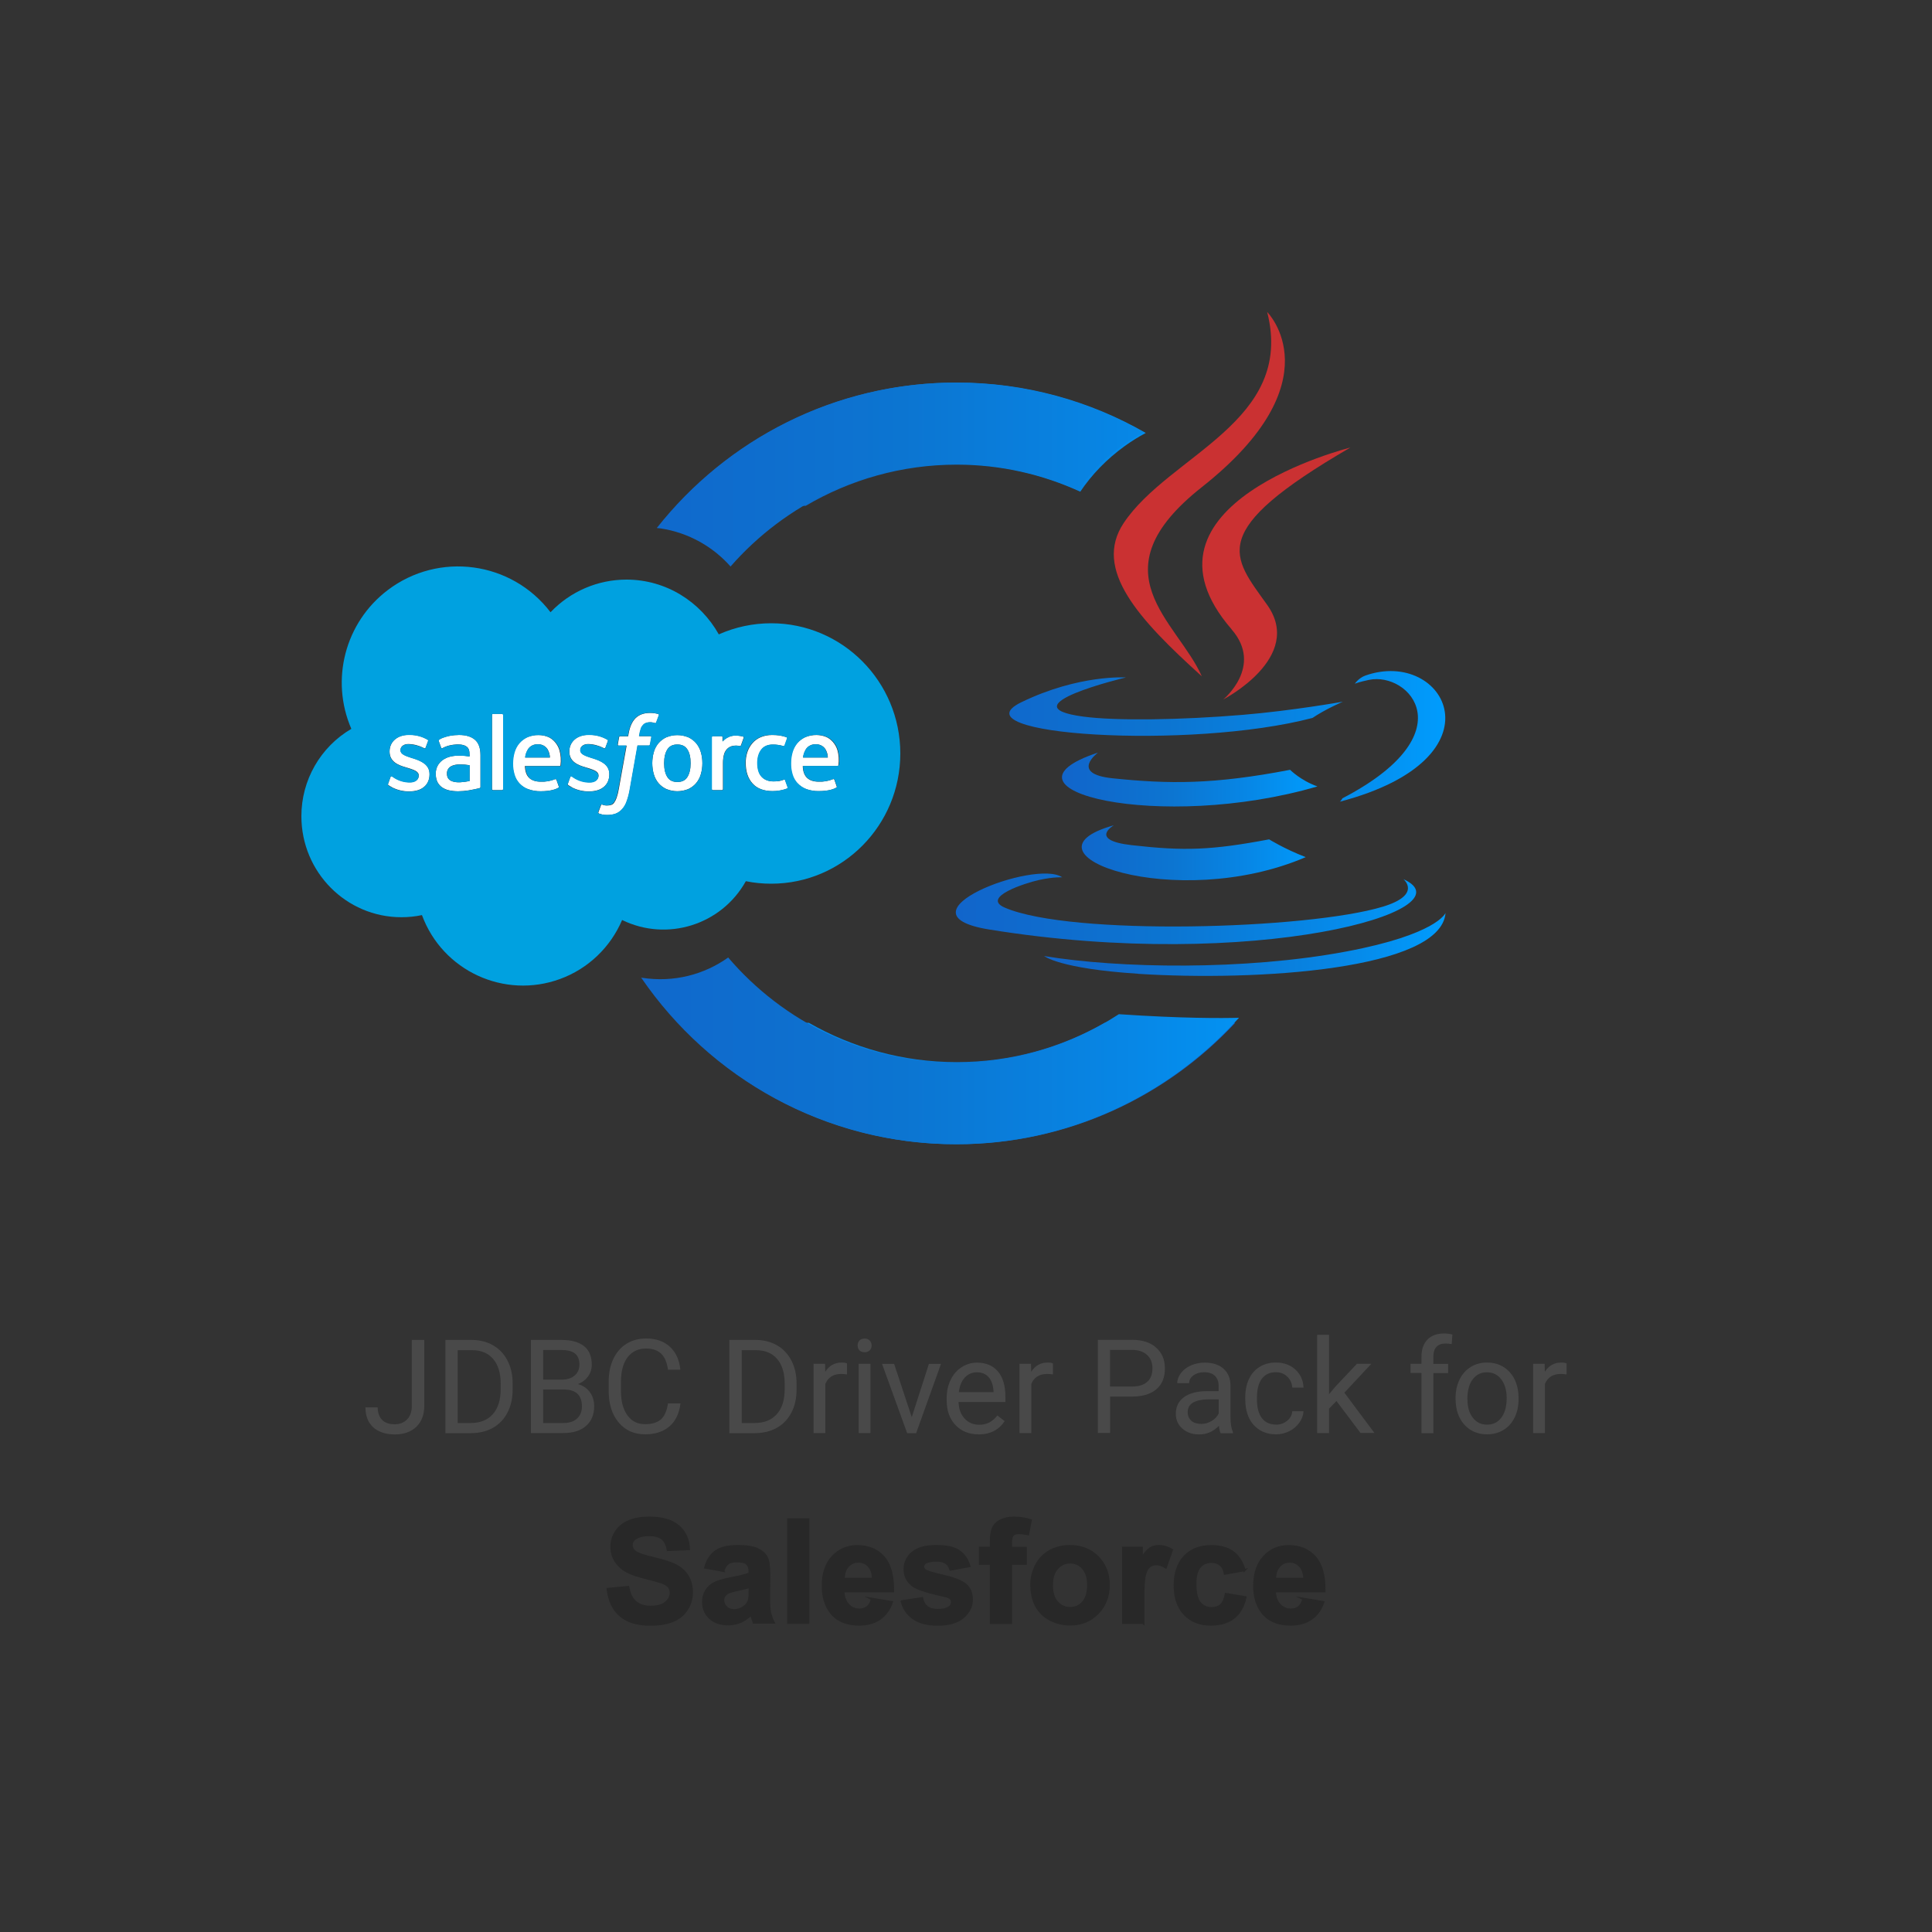 <?xml version="1.0" encoding="UTF-8"?>
<svg id="Layer_1" data-name="Layer 1" xmlns="http://www.w3.org/2000/svg" xmlns:xlink="http://www.w3.org/1999/xlink" viewBox="0 0 200 200">
  <rect x="0" y="0" width="200" height="200" fill="#333333" stroke="none"/>
  <defs>
    <style>
      .cls-1 {
        fill: url(#linear-gradient-6);
      }

      .cls-1, .cls-2, .cls-3, .cls-4, .cls-5, .cls-6, .cls-7, .cls-8, .cls-9, .cls-10, .cls-11, .cls-12 {
        stroke-width: 0px;
      }

      .cls-13 {
        fill: #282828;
        stroke: #282828;
        stroke-miterlimit: 10;
        stroke-width: .25px;
      }

      .cls-2 {
        fill: url(#linear-gradient-3);
      }

      .cls-2, .cls-5, .cls-6, .cls-8 {
        fill-rule: evenodd;
      }

      .cls-3 {
        fill: url(#linear-gradient-5);
      }

      .cls-4 {
        fill: none;
      }

      .cls-5 {
        fill: #ca3132;
      }

      .cls-6 {
        fill: url(#linear-gradient);
      }

      .cls-7 {
        fill: url(#linear-gradient-7);
      }

      .cls-8 {
        fill: url(#linear-gradient-2);
      }

      .cls-9 {
        fill: #00a1e0;
      }

      .cls-10 {
        fill: #fff;
      }

      .cls-11 {
        fill: url(#linear-gradient-4);
      }

      .cls-12 {
        fill: #494949;
      }
    </style>
    <linearGradient id="linear-gradient" x1="109.94" y1="84.53" x2="136.38" y2="84.53" gradientUnits="userSpaceOnUse">
      <stop offset="0" stop-color="#1165cb"/>
      <stop offset=".25" stop-color="#0e6ece"/>
      <stop offset=".43" stop-color="#0c75d1"/>
      <stop offset=".72" stop-color="#0786e5"/>
      <stop offset="1" stop-color="#009cfd"/>
    </linearGradient>
    <linearGradient id="linear-gradient-2" x1="98.96" y1="83.61" x2="149.62" y2="83.61" xlink:href="#linear-gradient"/>
    <linearGradient id="linear-gradient-3" x1="108.1" y1="97.77" x2="149.65" y2="97.77" xlink:href="#linear-gradient"/>
    <linearGradient id="linear-gradient-4" x1="70.03" y1="45.98" x2="128.04" y2="45.98" xlink:href="#linear-gradient"/>
    <linearGradient id="linear-gradient-5" x1="127.87" y1="112.16" x2="70.21" y2="112.16" xlink:href="#linear-gradient"/>
    <linearGradient id="linear-gradient-6" x1="59.51" y1="108.79" x2="138.36" y2="108.79" xlink:href="#linear-gradient"/>
    <linearGradient id="linear-gradient-7" x1="59.51" y1="49.12" x2="138.36" y2="49.12" xlink:href="#linear-gradient"/>
  </defs>
  <g>
    <path class="cls-12" d="M42.64,138.71h1.28v6.83c0,.92-.28,1.64-.83,2.17-.55.52-1.29.78-2.22.78s-1.7-.25-2.24-.74c-.53-.49-.8-1.18-.8-2.06h1.27c0,.55.15.98.45,1.29.3.31.74.46,1.31.46.53,0,.95-.17,1.28-.5.32-.33.49-.79.49-1.39v-6.85Z"/>
    <path class="cls-12" d="M46.11,148.35v-9.64h2.72c.84,0,1.58.19,2.22.56s1.14.9,1.49,1.58c.35.68.53,1.47.53,2.36v.62c0,.91-.18,1.71-.53,2.39-.35.68-.85,1.21-1.5,1.58-.65.37-1.41.55-2.27.56h-2.67ZM47.38,139.75v7.56h1.34c.98,0,1.74-.3,2.29-.91s.82-1.48.82-2.6v-.56c0-1.1-.26-1.95-.77-2.55-.51-.61-1.24-.92-2.19-.92h-1.48Z"/>
    <path class="cls-12" d="M54.96,148.35v-9.64h3.15c1.05,0,1.83.22,2.36.65s.79,1.07.79,1.92c0,.45-.13.85-.38,1.2s-.6.62-1.05.8c.52.15.93.42,1.23.83.3.41.45.9.45,1.46,0,.87-.28,1.54-.84,2.04-.56.49-1.35.74-2.38.74h-3.34ZM56.23,142.82h1.92c.56,0,1-.14,1.33-.42.33-.28.5-.66.5-1.13,0-.53-.16-.92-.46-1.16s-.78-.36-1.41-.36h-1.88v3.07ZM56.23,143.84v3.47h2.1c.59,0,1.06-.15,1.4-.46.34-.31.51-.73.51-1.27,0-1.16-.63-1.74-1.89-1.74h-2.12Z"/>
    <path class="cls-12" d="M70.44,145.29c-.12,1.02-.5,1.81-1.13,2.36-.63.55-1.48.83-2.53.83-1.14,0-2.05-.41-2.74-1.23-.69-.82-1.03-1.91-1.03-3.28v-.93c0-.9.16-1.68.48-2.36.32-.68.77-1.2,1.36-1.57s1.27-.55,2.04-.55c1.02,0,1.84.29,2.46.86.62.57.98,1.36,1.08,2.37h-1.28c-.11-.77-.35-1.33-.72-1.67-.37-.35-.88-.52-1.55-.52-.81,0-1.45.3-1.91.9-.46.6-.69,1.46-.69,2.57v.93c0,1.05.22,1.88.66,2.5.44.62,1.05.93,1.83.93.71,0,1.25-.16,1.63-.48.38-.32.63-.88.75-1.67h1.28Z"/>
    <path class="cls-12" d="M75.5,148.35v-9.64h2.72c.84,0,1.58.19,2.22.56s1.14.9,1.49,1.58c.35.68.53,1.47.53,2.36v.62c0,.91-.17,1.71-.53,2.39-.35.68-.85,1.21-1.5,1.58-.65.37-1.41.55-2.27.56h-2.67ZM76.78,139.75v7.56h1.34c.98,0,1.74-.3,2.29-.91.55-.61.82-1.48.82-2.6v-.56c0-1.1-.26-1.95-.77-2.55s-1.24-.92-2.19-.92h-1.48Z"/>
    <path class="cls-12" d="M87.68,142.28c-.19-.03-.39-.05-.6-.05-.8,0-1.35.34-1.64,1.03v5.09h-1.22v-7.17h1.19l.02.83c.4-.64.97-.96,1.71-.96.24,0,.42.03.54.09v1.14Z"/>
    <path class="cls-12" d="M88.78,139.28c0-.2.06-.37.18-.5.12-.14.3-.21.54-.21s.42.07.54.21c.12.14.19.3.19.5s-.06.36-.19.5c-.12.13-.3.2-.54.2s-.42-.07-.54-.2c-.12-.13-.18-.3-.18-.5ZM90.11,148.35h-1.22v-7.17h1.22v7.17Z"/>
    <path class="cls-12" d="M94.39,146.69l1.77-5.5h1.25l-2.57,7.17h-.93l-2.6-7.17h1.25l1.82,5.5Z"/>
    <path class="cls-12" d="M101.28,148.48c-.97,0-1.76-.32-2.37-.96s-.91-1.49-.91-2.56v-.22c0-.71.14-1.35.41-1.9s.65-1,1.14-1.31c.49-.32,1.02-.47,1.59-.47.93,0,1.66.31,2.17.92.52.61.77,1.49.77,2.64v.51h-4.85c.02.71.22,1.28.62,1.71.39.43.9.65,1.51.65.43,0,.8-.09,1.1-.26.3-.18.56-.41.79-.7l.75.58c-.6.92-1.5,1.38-2.7,1.38ZM101.13,142.06c-.5,0-.91.18-1.25.54-.34.36-.54.86-.62,1.51h3.59v-.09c-.04-.62-.2-1.1-.5-1.45-.3-.34-.71-.51-1.22-.51Z"/>
    <path class="cls-12" d="M109,142.28c-.19-.03-.39-.05-.6-.05-.8,0-1.35.34-1.64,1.03v5.09h-1.22v-7.17h1.19l.02.83c.4-.64.97-.96,1.71-.96.24,0,.42.03.54.09v1.14Z"/>
    <path class="cls-12" d="M114.92,144.57v3.77h-1.27v-9.64h3.56c1.06,0,1.88.27,2.48.81.6.54.9,1.25.9,2.14,0,.94-.29,1.66-.88,2.16-.58.5-1.42.76-2.51.76h-2.27ZM114.92,143.53h2.28c.68,0,1.2-.16,1.56-.48.36-.32.54-.78.54-1.39s-.18-1.04-.54-1.38c-.36-.34-.86-.52-1.49-.54h-2.36v3.79Z"/>
    <path class="cls-12" d="M126.35,148.35c-.07-.14-.13-.39-.17-.75-.57.59-1.25.89-2.04.89-.71,0-1.29-.2-1.74-.6-.45-.4-.68-.91-.68-1.52,0-.75.28-1.33.85-1.74.57-.41,1.37-.62,2.39-.62h1.19v-.56c0-.43-.13-.77-.38-1.02s-.63-.38-1.13-.38c-.44,0-.8.11-1.1.33s-.44.49-.44.8h-1.23c0-.36.13-.7.38-1.04.25-.33.6-.6,1.03-.79s.91-.29,1.43-.29c.83,0,1.47.21,1.94.62.47.41.71.98.73,1.71v3.3c0,.66.08,1.18.25,1.57v.11h-1.28ZM124.32,147.41c.38,0,.75-.1,1.09-.3.34-.2.59-.46.75-.78v-1.47h-.96c-1.5,0-2.25.44-2.25,1.32,0,.38.13.68.38.9.26.22.58.32.99.32Z"/>
    <path class="cls-12" d="M132.09,147.48c.44,0,.82-.13,1.15-.4.33-.26.51-.6.54-.99h1.16c-.02.41-.16.8-.42,1.17-.26.37-.61.67-1.04.89-.44.22-.9.33-1.38.33-.98,0-1.75-.33-2.33-.98-.58-.65-.86-1.54-.86-2.67v-.21c0-.7.13-1.32.38-1.86s.62-.96,1.1-1.26c.48-.3,1.04-.45,1.7-.45.8,0,1.47.24,2,.72s.82,1.11.85,1.87h-1.16c-.04-.46-.21-.84-.53-1.14s-.71-.45-1.17-.45c-.62,0-1.1.22-1.45.67-.34.45-.51,1.1-.51,1.94v.23c0,.83.17,1.46.51,1.91s.83.67,1.46.67Z"/>
    <path class="cls-12" d="M138.35,145.03l-.77.8v2.52h-1.23v-10.17h1.23v6.15l.66-.79,2.23-2.36h1.49l-2.79,2.99,3.11,4.17h-1.44l-2.5-3.32Z"/>
    <path class="cls-12" d="M147.15,148.35v-6.22h-1.13v-.95h1.13v-.73c0-.77.21-1.36.62-1.78.41-.42.99-.63,1.74-.63.28,0,.56.04.84.11l-.07.99c-.21-.04-.43-.06-.66-.06-.4,0-.7.12-.92.35-.22.23-.32.57-.32,1v.76h1.53v.95h-1.53v6.22h-1.22Z"/>
    <path class="cls-12" d="M150.68,144.7c0-.7.14-1.33.41-1.89.28-.56.66-.99,1.15-1.3.49-.3,1.05-.46,1.69-.46.98,0,1.76.34,2.37,1.01.6.68.9,1.57.9,2.7v.09c0,.7-.13,1.32-.4,1.88-.27.55-.65.99-1.15,1.29-.5.31-1.07.46-1.71.46-.97,0-1.76-.34-2.36-1.01-.6-.67-.9-1.57-.9-2.68v-.09ZM151.91,144.85c0,.79.18,1.43.55,1.91.37.48.86.72,1.48.72s1.12-.24,1.48-.73c.37-.49.55-1.17.55-2.05,0-.79-.19-1.42-.56-1.91-.37-.49-.87-.73-1.49-.73s-1.09.24-1.46.72c-.37.48-.56,1.17-.56,2.07Z"/>
    <path class="cls-12" d="M162.17,142.28c-.19-.03-.39-.05-.6-.05-.8,0-1.35.34-1.64,1.03v5.09h-1.22v-7.17h1.19l.02.83c.4-.64.97-.96,1.71-.96.24,0,.42.03.54.09v1.14Z"/>
  </g>
  <g>
    <path class="cls-13" d="M62.92,164.5l2.1-.2c.13.7.38,1.22.77,1.55.39.33.91.5,1.56.5.69,0,1.22-.15,1.57-.44s.53-.64.53-1.03c0-.25-.07-.47-.22-.64-.15-.18-.41-.33-.78-.46-.25-.09-.83-.24-1.73-.47-1.16-.29-1.97-.64-2.43-1.06-.66-.59-.98-1.3-.98-2.15,0-.54.15-1.05.46-1.53.31-.47.75-.83,1.33-1.08s1.28-.37,2.1-.37c1.34,0,2.35.29,3.03.88.68.59,1.03,1.37,1.07,2.35l-2.16.09c-.09-.55-.29-.94-.59-1.18-.3-.24-.76-.36-1.37-.36s-1.12.13-1.47.39c-.23.17-.34.39-.34.66,0,.25.11.47.32.65.27.23.93.47,1.98.71,1.05.25,1.83.5,2.33.77s.9.63,1.18,1.09.43,1.03.43,1.7c0,.61-.17,1.19-.51,1.72-.34.54-.82.93-1.44,1.19s-1.4.39-2.33.39c-1.35,0-2.39-.31-3.11-.94-.72-.62-1.16-1.53-1.3-2.73Z"/>
    <path class="cls-13" d="M74.88,162.6l-1.86-.34c.21-.75.57-1.3,1.08-1.66.51-.36,1.27-.54,2.27-.54.91,0,1.59.11,2.04.32.45.22.76.49.94.82s.27.94.27,1.83l-.02,2.39c0,.68.03,1.18.1,1.5.07.32.19.67.37,1.04h-2.03c-.05-.14-.12-.34-.2-.61-.03-.12-.06-.2-.07-.24-.35.34-.72.6-1.12.77-.4.17-.82.25-1.28.25-.8,0-1.42-.22-1.88-.65s-.69-.98-.69-1.64c0-.44.1-.83.31-1.17.21-.34.5-.61.88-.79.38-.18.92-.34,1.63-.48.96-.18,1.62-.35,1.99-.5v-.2c0-.39-.1-.67-.29-.84-.19-.17-.56-.25-1.1-.25-.36,0-.65.07-.85.21s-.37.39-.5.75ZM77.62,164.26c-.26.09-.68.19-1.25.31-.57.12-.94.24-1.12.36-.27.19-.4.43-.4.72s.11.53.32.74.49.31.82.31c.37,0,.72-.12,1.06-.36.25-.18.41-.41.49-.68.05-.17.08-.51.08-1v-.41Z"/>
    <path class="cls-13" d="M81.61,167.98v-10.69h2.05v10.69h-2.05Z"/>
    <path class="cls-13" d="M90.27,165.52l2.04.34c-.26.75-.68,1.32-1.24,1.71-.57.39-1.27.59-2.12.59-1.35,0-2.34-.44-2.99-1.32-.51-.7-.77-1.59-.77-2.67,0-1.28.33-2.29,1.01-3.01s1.52-1.09,2.54-1.09c1.15,0,2.06.38,2.73,1.14.67.76.98,1.93.96,3.5h-5.13c.01.61.18,1.08.5,1.42s.71.51,1.18.51c.32,0,.59-.09.81-.26s.38-.46.5-.85ZM90.39,163.45c-.01-.59-.17-1.04-.46-1.35-.29-.31-.65-.46-1.06-.46-.45,0-.82.16-1.11.49-.29.33-.43.77-.43,1.33h3.06Z"/>
    <path class="cls-13" d="M93.38,165.77l2.06-.31c.09.4.26.7.53.91.27.21.64.31,1.12.31.53,0,.93-.1,1.2-.29.18-.14.27-.32.27-.55,0-.16-.05-.28-.15-.39-.1-.1-.33-.19-.69-.27-1.65-.36-2.7-.7-3.14-1-.61-.42-.92-1-.92-1.74,0-.67.26-1.23.79-1.69.53-.46,1.35-.69,2.46-.69s1.85.17,2.36.52c.51.35.87.86,1.06,1.53l-1.93.36c-.08-.3-.24-.53-.47-.69s-.56-.24-.99-.24c-.54,0-.93.08-1.16.23-.16.11-.23.25-.23.42,0,.15.07.27.2.37.18.14.82.33,1.91.58s1.85.55,2.29.91c.43.36.64.87.64,1.52,0,.71-.3,1.32-.89,1.83-.59.51-1.47.77-2.63.77-1.05,0-1.89-.21-2.5-.64-.61-.43-1.02-1.01-1.21-1.74Z"/>
    <path class="cls-13" d="M101.45,160.24h1.14v-.58c0-.65.07-1.14.21-1.46.14-.32.39-.58.77-.78.37-.2.84-.3,1.41-.3s1.15.09,1.71.26l-.28,1.43c-.33-.08-.64-.12-.94-.12s-.51.07-.64.21-.19.41-.19.8v.55h1.53v1.61h-1.53v6.13h-2.05v-6.13h-1.14v-1.61Z"/>
    <path class="cls-13" d="M106.78,164c0-.68.17-1.34.5-1.98.33-.64.81-1.12,1.42-1.46.61-.33,1.3-.5,2.06-.5,1.17,0,2.13.38,2.88,1.14.75.76,1.12,1.72,1.12,2.88s-.38,2.14-1.13,2.91c-.76.77-1.71,1.16-2.85,1.16-.71,0-1.39-.16-2.03-.48-.64-.32-1.13-.79-1.47-1.41-.34-.62-.5-1.37-.5-2.26ZM108.88,164.11c0,.77.18,1.36.55,1.76s.81.61,1.35.61.98-.2,1.34-.61.54-1,.54-1.78-.18-1.34-.54-1.75-.81-.61-1.34-.61-.98.2-1.35.61-.55,1-.55,1.76Z"/>
    <path class="cls-13" d="M118.33,167.98h-2.05v-7.74h1.9v1.1c.33-.52.62-.86.88-1.03s.56-.25.89-.25c.47,0,.92.13,1.35.39l-.63,1.79c-.35-.22-.67-.33-.96-.33s-.53.08-.73.24c-.2.16-.36.44-.47.86-.11.41-.17,1.28-.17,2.59v2.39Z"/>
    <path class="cls-13" d="M128.83,162.53l-2.02.36c-.07-.4-.22-.71-.46-.91-.24-.2-.55-.31-.94-.31-.51,0-.92.18-1.22.53s-.46.94-.46,1.77c0,.92.15,1.57.46,1.95s.72.57,1.24.57c.39,0,.71-.11.96-.33.25-.22.42-.6.52-1.14l2.01.34c-.21.92-.61,1.62-1.2,2.09-.59.47-1.39.71-2.38.71-1.13,0-2.03-.36-2.71-1.07-.67-.71-1.01-1.7-1.01-2.97s.34-2.27,1.01-2.98,1.59-1.07,2.74-1.07c.94,0,1.69.2,2.25.61.56.41.96,1.02,1.2,1.86Z"/>
    <path class="cls-13" d="M134.93,165.52l2.04.34c-.26.75-.68,1.32-1.24,1.71-.57.39-1.27.59-2.12.59-1.35,0-2.34-.44-2.99-1.32-.51-.7-.77-1.59-.77-2.67,0-1.28.34-2.29,1.01-3.01.67-.73,1.52-1.09,2.54-1.09,1.15,0,2.06.38,2.73,1.14.67.76.98,1.93.96,3.5h-5.13c.01.61.18,1.08.5,1.42.32.34.71.51,1.18.51.32,0,.59-.09.81-.26s.38-.46.5-.85ZM135.04,163.45c-.01-.59-.17-1.04-.46-1.35-.29-.31-.65-.46-1.06-.46-.45,0-.82.16-1.11.49-.29.33-.44.77-.43,1.33h3.06Z"/>
  </g>
  <g>
    <path class="cls-6" d="M115.28,85.45s-2.62,1.53,1.87,2.04c5.45.62,8.23.53,14.23-.6,0,0,1.58.99,3.79,1.84-13.46,5.77-30.45-.33-19.89-3.29ZM113.64,77.93s-2.94,2.18,1.55,2.64c5.82.6,10.41.65,18.36-.88,0,0,1.1,1.11,2.83,1.72-16.27,4.76-34.38.37-22.75-3.49Z"/>
    <path class="cls-5" d="M127.5,65.16c3.32,3.82-.87,7.25-.87,7.25,0,0,8.42-4.35,4.55-9.79-3.61-5.07-6.38-7.59,8.61-16.29,0,0-23.53,5.87-12.29,18.82Z"/>
    <path class="cls-8" d="M145.29,91.02s1.94,1.6-2.14,2.84c-7.76,2.35-32.32,3.06-39.15.09-2.45-1.07,2.15-2.55,3.59-2.86,1.51-.33,2.37-.27,2.37-.27-2.73-1.92-17.63,3.77-7.57,5.4,27.43,4.45,50-2,42.89-5.21h0ZM116.55,70.13s-12.49,2.97-4.42,4.05c3.41.46,10.2.35,16.52-.18,5.17-.43,10.36-1.36,10.36-1.36,0,0-1.82.78-3.14,1.68-12.69,3.34-37.19,1.78-30.13-1.63,5.96-2.89,10.82-2.56,10.82-2.56h0ZM138.95,82.65c12.89-6.7,6.93-13.14,2.77-12.27-1.02.21-1.47.4-1.47.4,0,0,.38-.59,1.1-.85,8.23-2.89,14.56,8.54-2.65,13.06,0,0,.2-.18.26-.34Z"/>
    <path class="cls-5" d="M131.18,32.3s7.14,7.14-6.77,18.13c-11.16,8.81-2.54,13.84,0,19.58-6.51-5.88-11.29-11.05-8.09-15.86,4.71-7.07,17.75-10.49,14.86-21.84h0Z"/>
    <path class="cls-2" d="M117.81,100.81c12.38.79,31.38-.44,31.83-6.3,0,0-.87,2.22-10.23,3.98-10.56,1.99-23.6,1.76-31.32.48,0,0,1.58,1.31,9.72,1.83Z"/>
  </g>
  <g>
    <path class="cls-11" d="M116.44,46.17c.71-.51,1.43-.96,2.17-1.35-5.77-3.32-12.45-5.22-19.57-5.22-11.46,0-21.8,4.92-29.01,12.76h13.38c4.59-2.7,9.93-4.26,15.63-4.26,4.56,0,8.89,1.01,12.79,2.8,1.15-1.72,2.7-3.35,4.61-4.73Z"/>
    <path class="cls-3" d="M99.04,109.95c-5.57,0-10.79-1.49-15.31-4.07h-13.52c7.2,7.73,17.46,12.57,28.83,12.57s21.63-4.85,28.83-12.57h-13.52c-4.52,2.59-9.74,4.07-15.31,4.07Z"/>
  </g>
  <g>
    <path class="cls-10" d="M62.54,83.35c-.07-.01-.13-.03-.19-.06,0,0,0,0,0,0-.05-.02-.11,0-.13.06-.03.08-.24.66-.27.73-.02.05,0,.11.06.14.11.04.22.07.33.1.17.04.35.05.53.05.3,0,.6-.04.88-.14.26-.1.48-.26.66-.46.21-.23.37-.51.47-.8.14-.39.25-.79.32-1.21l.81-4.58h1.17c.06,0,.11-.05.12-.11l.14-.75c0-.07-.02-.11-.12-.11h-1.15c.04-.28.1-.55.19-.81.05-.14.14-.28.25-.38.08-.09.19-.15.3-.19.12-.04.25-.06.39-.06.1,0,.2,0,.3.03.06.01.12.03.18.05.12.03.13,0,.16-.06l.28-.75s0,0,0-.01c.01-.05-.02-.1-.07-.11-.12-.04-.23-.06-.35-.08-.16-.03-.32-.04-.49-.04-.65,0-1.16.19-1.52.55-.36.36-.6.91-.72,1.63l-.04.24h-.82c-.06,0-.11.04-.12.1l-.13.75c0,.07.02.12.12.12h.79l-.81,4.49c-.05.3-.12.6-.22.89-.06.18-.14.35-.25.51-.08.12-.19.21-.33.25-.14.04-.28.06-.42.06-.1,0-.19-.01-.29-.03Z"/>
    <path class="cls-10" d="M67.68,77.86c-.21.75-.21,1.54,0,2.28.1.34.26.65.48.92.22.26.5.47.82.62.73.3,1.55.3,2.27,0,.31-.14.59-.35.82-.62.22-.27.39-.58.48-.92h0c.11-.37.16-.75.16-1.14,0-.39-.05-.77-.16-1.14-.1-.34-.26-.65-.48-.92-.22-.26-.5-.48-.82-.62-.73-.3-1.55-.3-2.27,0-.31.14-.59.36-.82.62-.22.27-.39.58-.48.92ZM69.09,77.57c.22-.34.56-.5,1.03-.5s.81.16,1.03.5c.23.34.34.82.34,1.44s-.12,1.1-.34,1.44c-.22.34-.56.5-1.03.5s-.81-.16-1.03-.5-.34-.83-.34-1.44.12-1.1.34-1.44Z"/>
    <path class="cls-10" d="M59.17,81.49c.57.3,1.21.45,1.85.43,1.27,0,2.06-.68,2.06-1.77v-.02c0-1.01-.89-1.37-1.73-1.64l-.11-.03c-.63-.21-1.17-.38-1.17-.8v-.02c0-.35.32-.62.81-.62.56.01,1.12.16,1.62.42,0,0,.12.08.17-.04.03-.06.24-.63.26-.7.02-.06,0-.11-.06-.14-.55-.32-1.18-.49-1.82-.49h-.13c-1.16,0-1.98.7-1.98,1.71v.02c0,1.06.9,1.41,1.74,1.65l.14.04c.61.19,1.14.35,1.14.78v.02c0,.39-.34.69-.9.69-.58,0-1.15-.16-1.64-.47-.09-.06-.14-.09-.21-.14,0,0-.02-.01-.03-.02-.06-.02-.12.02-.14.07l-.25.7c-.04.1.01.12.03.14.11.08.23.15.35.21Z"/>
    <path class="cls-10" d="M82.56,81.09c.25.27.56.47.9.6.42.15.86.22,1.3.21,1.04,0,1.58-.23,1.81-.36.04-.02.08-.06.03-.17l-.23-.66s0,0,0,0c-.02-.05-.08-.08-.14-.05-.47.19-.97.28-1.48.26-.56,0-.96-.15-1.23-.42-.26-.26-.4-.65-.42-1.2h3.59c.05,0,.1-.04.1-.09h0c.07-.51.04-1.05-.1-1.55-.09-.31-.25-.59-.46-.84-.19-.22-.42-.4-.68-.52-.33-.14-.68-.21-1.03-.21-.41-.01-.81.07-1.19.23-.32.15-.6.36-.83.63-.22.27-.39.59-.49.93-.11.37-.16.76-.16,1.15,0,.39.05.78.16,1.15.1.34.28.65.52.91ZM83.42,77.57c.22-.35.62-.54,1.03-.52.41-.02.79.18,1.01.52.15.26.23.55.24.85h-2.56c.03-.3.13-.59.29-.85Z"/>
    <path class="cls-10" d="M73.79,81.79h.94c.06,0,.11-.05.11-.11v-2.69c0-.32.03-.64.12-.94.06-.2.17-.38.31-.53.12-.12.28-.21.44-.27.16-.05.32-.07.48-.07.13,0,.26.02.39.05.07,0,.11-.03.13-.1.06-.16.24-.66.27-.75h0s0,0,0,0c.02-.05,0-.11-.05-.13-.2-.05-.4-.09-.6-.1-.32-.03-.64.02-.93.15-.23.1-.44.25-.61.45v-.44s0,0,0,0c0-.06-.05-.1-.1-.11h-.92s0,0,0,0c-.06,0-.1.05-.1.11v5.36c0,.06.05.11.11.11Z"/>
    <path class="cls-10" d="M79.99,81.9c.51,0,1.02-.09,1.5-.27h0s.01,0,.02,0c.05-.03.06-.09.04-.13l-.26-.72s0-.01,0-.02c-.02-.05-.08-.07-.13-.05-.16.06-.32.11-.49.14-.19.03-.39.04-.58.04-.52,0-.92-.15-1.21-.45-.29-.3-.46-.79-.46-1.45,0-.6.15-1.05.41-1.39.26-.34.65-.52,1.18-.52.38,0,.75.05,1.11.16,0,0,.08.04.12-.07.09-.26.16-.45.26-.73,0,0,0,0,0,0,.01-.05-.02-.1-.07-.12-.23-.08-.47-.14-.71-.18-.26-.04-.53-.06-.8-.05-.41,0-.81.07-1.18.23-.33.14-.62.35-.85.62-.23.27-.41.58-.52.92-.12.37-.18.75-.17,1.14,0,.88.24,1.59.71,2.11s1.17.79,2.09.79Z"/>
    <path class="cls-10" d="M51.03,81.79h.95s0,0,0,0c.06,0,.1-.05.1-.11v-7.67s0,0,0,0c0-.06-.05-.11-.1-.11h-.95s0,0,0,0c-.06,0-.1.05-.1.11v7.67s0,0,0,0c0,.06.05.1.1.1Z"/>
    <path class="cls-10" d="M40.56,81.49c.57.3,1.21.45,1.85.43,1.27,0,2.06-.68,2.06-1.77v-.02c0-1.01-.9-1.37-1.73-1.64l-.11-.03c-.63-.21-1.17-.38-1.17-.8v-.02c0-.35.32-.62.81-.62.56.01,1.12.16,1.62.42,0,0,.12.08.17-.04.03-.06.24-.63.26-.7.02-.06,0-.11-.06-.14-.55-.32-1.18-.49-1.82-.49h-.13c-1.16,0-1.98.7-1.98,1.71v.02c0,1.06.9,1.41,1.74,1.65l.14.04c.61.19,1.14.35,1.14.78v.02c0,.39-.34.69-.9.69-.58,0-1.15-.16-1.64-.47-.09-.06-.14-.1-.21-.14-.01-.01-.03-.02-.05-.02-.06,0-.11.03-.12.08l-.25.7c-.04.1.01.12.03.14.11.08.23.15.35.21Z"/>
    <path class="cls-10" d="M48.02,78.24c-.14-.02-.33-.02-.56-.02-.3,0-.6.04-.89.11-.27.07-.52.19-.75.35-.46.33-.73.86-.71,1.43,0,.28.05.56.16.82.11.22.27.41.47.56.22.15.47.26.73.32.31.07.63.1.95.1.37,0,.73-.03,1.09-.09.35-.06.79-.15.9-.18l.25-.06c.05-.02.09-.06.08-.12v-3.29c0-.72-.19-1.26-.57-1.59s-.93-.5-1.65-.5c-.32,0-.64.03-.96.09,0,0-.79.15-1.11.41-.04.03-.06.09-.03.14l.25.68s0,0,0,0c.02.05.07.07.12.05.02,0,.04-.02.06-.03.69-.38,1.57-.36,1.57-.36.39,0,.69.08.89.23.2.15.3.38.3.86v.15c-.31-.04-.59-.07-.59-.07ZM48.61,79.22v1.63c-.32.07-.64.11-.97.13-.73.04-1.05-.21-1.05-.21-.08-.06-.15-.13-.21-.21-.08-.14-.12-.3-.11-.47-.02-.27.1-.53.32-.7,0,0,.31-.27,1.04-.26.33,0,.65.03.97.08Z"/>
    <path class="cls-10" d="M54.69,81.7c.42.15.86.22,1.3.21,1.04,0,1.59-.23,1.81-.36.04-.02.08-.06.03-.17l-.23-.66s0,0,0,0c-.02-.05-.08-.08-.14-.06-.47.19-.97.28-1.48.26-.56,0-.96-.15-1.23-.42-.26-.26-.39-.65-.42-1.2h3.59c.05,0,.1-.04.1-.09.07-.52.03-1.05-.11-1.55-.09-.31-.25-.59-.46-.84-.19-.22-.42-.4-.68-.52-.33-.14-.68-.21-1.03-.21-.41-.01-.81.07-1.19.23-.32.15-.6.36-.83.63-.22.27-.39.59-.49.93-.11.37-.16.76-.16,1.15,0,.39.05.78.16,1.15.21.7.74,1.26,1.42,1.51ZM54.65,77.57c.22-.35.62-.54,1.03-.52.41-.02.79.18,1.01.52.15.26.23.55.24.85h-2.56c.03-.3.13-.59.29-.85Z"/>
    <path class="cls-9" d="M56.68,77.57c-.22-.34-.6-.54-1.01-.52-.41-.02-.8.18-1.03.52-.16.26-.26.55-.29.85h2.56c0-.3-.09-.59-.24-.85Z"/>
    <path class="cls-9" d="M70.12,80.95c.47,0,.81-.16,1.03-.5.22-.34.34-.83.34-1.44s-.11-1.1-.34-1.44c-.23-.34-.56-.5-1.03-.5s-.81.16-1.03.5-.34.82-.34,1.44.11,1.1.34,1.44.56.5,1.03.5Z"/>
    <path class="cls-9" d="M46.6,79.39c-.22.16-.34.42-.32.7,0,.16.03.32.11.47.05.08.12.16.21.21,0,0,.32.25,1.05.21.33-.02.65-.06.97-.13v-1.63c-.33-.05-.65-.08-.98-.08-.73,0-1.05.26-1.04.26Z"/>
    <path class="cls-9" d="M85.45,77.57c-.22-.34-.6-.54-1.01-.52-.41-.02-.8.18-1.03.52-.16.26-.26.55-.29.85h2.56c0-.3-.09-.59-.24-.85Z"/>
    <path class="cls-9" d="M79.82,64.52c-1.86,0-3.7.39-5.41,1.15-1.9-3.39-5.47-5.67-9.56-5.67-2.97,0-5.81,1.22-7.86,3.38-4.03-5.29-11.58-6.31-16.87-2.28-4.4,3.35-5.95,9.27-3.75,14.35-3.21,1.88-5.18,5.33-5.17,9.05,0,5.77,4.63,10.45,10.35,10.45.71,0,1.43-.07,2.13-.22,2.13,5.78,8.53,8.73,14.31,6.61,2.89-1.06,5.2-3.27,6.41-6.1,4.66,2.27,10.28.51,12.81-4.02.87.18,1.75.26,2.63.26,7.38,0,13.36-6.04,13.36-13.48s-5.99-13.48-13.37-13.48ZM42.2,79.51l-.14-.04c-.84-.24-1.74-.58-1.74-1.65v-.02c0-1.01.81-1.71,1.98-1.71h.13c.64,0,1.27.17,1.82.49.05.03.08.08.06.14-.02.06-.23.63-.26.7-.04.12-.17.04-.17.04-.5-.26-1.05-.4-1.62-.42-.49,0-.81.26-.81.62v.02c0,.42.54.59,1.17.8l.11.03c.84.26,1.73.63,1.73,1.64v.02c0,1.09-.79,1.77-2.06,1.77-.64.02-1.28-.13-1.85-.43-.12-.06-.24-.14-.35-.21-.01-.02-.07-.04-.03-.14l.25-.7c0-.06.06-.09.12-.08.02,0,.04.01.05.02.07.04.12.08.21.14.49.31,1.06.48,1.64.47.56,0,.9-.29.9-.69v-.02c0-.43-.53-.59-1.14-.78ZM48.31,77.3c-.2-.15-.5-.23-.89-.23,0,0-.87-.01-1.57.36-.02.01-.04.02-.06.03-.05.02-.1,0-.12-.05,0,0,0,0,0,0l-.25-.68s-.01-.11.03-.14c.32-.25,1.11-.41,1.11-.41.32-.06.64-.09.96-.09.72,0,1.27.17,1.65.5s.57.87.57,1.59v3.29c0,.05-.03.1-.08.12l-.25.06c-.12.03-.56.11-.9.18-.36.06-.73.09-1.09.09-.32,0-.64-.03-.95-.1-.26-.05-.51-.16-.73-.32-.2-.14-.36-.34-.47-.56-.12-.26-.17-.54-.16-.82-.02-.57.25-1.1.71-1.43.23-.16.48-.28.75-.35.29-.08.59-.11.89-.11.23,0,.42,0,.56.02,0,0,.28.03.59.07v-.15c0-.48-.1-.71-.3-.86ZM50.93,81.69s0,0,0,0v-7.67c0-.06.04-.11.1-.11,0,0,0,0,0,0h.95c.06,0,.1.05.1.11,0,0,0,0,0,0v7.67c0,.06-.04.11-.1.11,0,0,0,0,0,0h-.95c-.06,0-.1-.05-.1-.1ZM54.76,80.5c.26.26.67.42,1.23.42.51.02,1.01-.07,1.48-.26.05-.02.11,0,.14.06,0,0,0,0,0,0l.23.66c.05.11,0,.15-.03.17-.22.13-.77.36-1.81.36-.44.01-.89-.06-1.3-.21-.69-.25-1.22-.81-1.42-1.51-.11-.37-.17-.76-.16-1.15,0-.39.05-.77.16-1.15.1-.34.26-.66.49-.93.23-.27.51-.48.83-.63.37-.16.78-.24,1.19-.23.35,0,.7.07,1.03.21.26.13.49.3.68.52.21.24.37.53.46.84.14.51.18,1.03.11,1.55,0,.05-.05.09-.1.09h-3.59c.02.55.15.93.42,1.2ZM60.81,79.51l-.14-.04c-.84-.24-1.74-.58-1.74-1.65v-.02c0-1.01.81-1.71,1.98-1.71h.13c.64,0,1.27.17,1.82.49.05.03.08.08.06.14-.02.06-.23.63-.26.7-.04.12-.17.04-.17.04-.5-.26-1.05-.4-1.62-.42-.49,0-.81.26-.81.62v.02c0,.42.54.59,1.17.8l.11.03c.84.26,1.73.63,1.73,1.64v.02c0,1.09-.79,1.77-2.06,1.77-.64.02-1.28-.13-1.85-.43-.12-.06-.24-.14-.35-.21-.01-.02-.07-.04-.03-.14l.25-.7c.02-.06.08-.09.14-.07.01,0,.02,0,.03.02.07.04.12.08.21.14.49.31,1.06.48,1.64.47.56,0,.9-.29.9-.69v-.02c0-.43-.53-.59-1.14-.78ZM64.05,77.18c-.09,0-.13-.05-.12-.12l.13-.75c0-.06.06-.1.12-.1h.82l.04-.24c.12-.72.36-1.27.72-1.63.36-.36.87-.55,1.52-.55.16,0,.33.01.49.04.12.02.24.05.35.08.05.01.08.06.07.11,0,0,0,0,0,.01l-.28.75c-.02.06-.04.09-.16.06-.06-.02-.12-.03-.18-.05-.1-.02-.2-.03-.3-.03-.13,0-.26.02-.39.06-.11.04-.22.1-.3.19-.11.11-.2.24-.25.38-.09.26-.15.54-.19.81h1.15c.1,0,.13.04.12.11l-.14.75c0,.06-.06.11-.12.11h-1.17l-.81,4.58c-.07.41-.17.81-.32,1.21-.1.3-.26.57-.47.8-.18.21-.41.36-.66.46-.28.1-.58.14-.88.14-.18,0-.35-.01-.53-.05-.11-.03-.22-.06-.33-.1-.05-.02-.08-.09-.06-.14.03-.07.24-.65.27-.73.02-.05.08-.08.13-.06,0,0,0,0,0,0,.06.03.13.05.19.06.09.02.19.03.29.03.14,0,.28-.02.42-.06.13-.05.25-.14.33-.25.11-.16.19-.33.25-.51.1-.29.17-.59.22-.89l.81-4.49h-.79ZM72.07,81.07c-.22.26-.5.47-.82.62-.73.3-1.55.3-2.27,0-.31-.14-.59-.35-.82-.62-.22-.27-.39-.58-.48-.92-.21-.75-.21-1.54,0-2.28.1-.34.26-.65.48-.92.22-.26.5-.48.82-.62.73-.3,1.55-.3,2.27,0,.31.14.59.36.82.62.22.27.39.58.48.92.11.37.16.76.16,1.14,0,.39-.05.77-.16,1.14h0c-.1.33-.26.65-.48.92ZM75.42,76.31c.29-.13.61-.18.93-.15.2.01.41.05.6.1.05.02.07.08.05.13,0,0,0,0,0,0h0c-.03.09-.21.58-.27.75-.02.06-.06.1-.13.1-.13-.03-.26-.05-.39-.05-.16,0-.33.02-.48.07-.17.05-.32.14-.44.27-.14.15-.25.33-.31.53-.09.31-.13.62-.12.94v2.69c0,.06-.05.11-.11.11h-.94c-.06,0-.11-.05-.11-.11v-5.36c0-.06.04-.11.1-.11,0,0,0,0,0,0h.92c.06,0,.1.05.1.11,0,0,0,0,0,0v.44c.17-.19.37-.35.61-.45ZM78.85,80.44c.29.3.7.45,1.21.45.19,0,.39-.01.58-.04.17-.03.33-.08.49-.14.05-.02.11,0,.13.05,0,0,0,.01,0,.02l.26.72s0,.11-.04.13c0,0-.01,0-.02,0h0c-.48.17-.99.26-1.5.26-.92,0-1.63-.27-2.09-.79s-.71-1.23-.71-2.11c0-.39.06-.77.17-1.14.11-.34.28-.65.52-.92.24-.27.53-.48.85-.62.37-.16.78-.24,1.18-.23.27,0,.53.02.8.05.24.04.48.1.71.18.05.01.08.06.07.12,0,0,0,0,0,0-.1.28-.17.47-.26.73-.04.11-.12.07-.12.07-.36-.11-.74-.17-1.11-.16-.53,0-.92.18-1.18.52-.26.34-.41.8-.41,1.39,0,.66.16,1.15.46,1.45ZM86.81,79.21h0s-.05.08-.1.08h-3.59c.02.55.15.93.42,1.2.26.26.67.42,1.23.42.51.02,1.01-.07,1.48-.26.05-.02.11,0,.14.05,0,0,0,0,0,0l.23.66c.05.11.01.15-.03.17-.23.13-.77.36-1.81.36-.44.01-.89-.06-1.3-.21-.34-.13-.65-.33-.9-.6-.24-.26-.42-.57-.52-.91-.11-.37-.17-.76-.16-1.15,0-.39.05-.77.16-1.15.1-.34.26-.66.49-.93.23-.27.51-.48.83-.63.37-.16.78-.24,1.19-.23.35,0,.7.07,1.03.21.26.13.49.3.68.52.21.24.37.53.46.84.14.51.18,1.04.1,1.56Z"/>
  </g>
  <g>
    <path class="cls-4" d="M75.63,58.64c2.26,2.56,3.42,6.04,2.86,9.64-.1.62-.25,1.22-.44,1.8l1.74.27-1.87,12.03c1.88,2.48,2.8,5.66,2.29,8.95-.51,3.26-2.32,6-4.83,7.79,5.69,6.66,14.14,10.89,23.56,10.89,6.23,0,12.02-1.85,16.88-5.02-.83-.06-1.68-.12-2.59-.19-10.69-.86-8-43.71-8-43.71l6.17-9.82s.08-.19.26-.5c-3.88-1.76-8.19-2.74-12.72-2.74-9.29,0-17.63,4.11-23.31,10.6Z"/>
    <path class="cls-1" d="M115.82,104.99c-4.86,3.17-10.66,5.02-16.88,5.02-9.42,0-17.87-4.23-23.56-10.89-2.48,1.77-5.64,2.61-8.91,2.1-.04,0-.07-.02-.1-.02,7.11,10.4,19.05,17.25,32.58,17.25,11.62,0,22.08-5.06,29.31-13.09-1.78.05-5.93.07-12.42-.37Z"/>
    <path class="cls-7" d="M75.63,58.64c5.68-6.49,14.02-10.6,23.31-10.6,4.53,0,8.84.99,12.72,2.74.61-1.07,2.47-3.72,6.73-6.02-5.74-3.27-12.38-5.15-19.45-5.15-12.54,0-23.72,5.89-30.95,15.05.13.02.27.02.4.04,2.92.45,5.44,1.91,7.24,3.95Z"/>
  </g>
</svg>